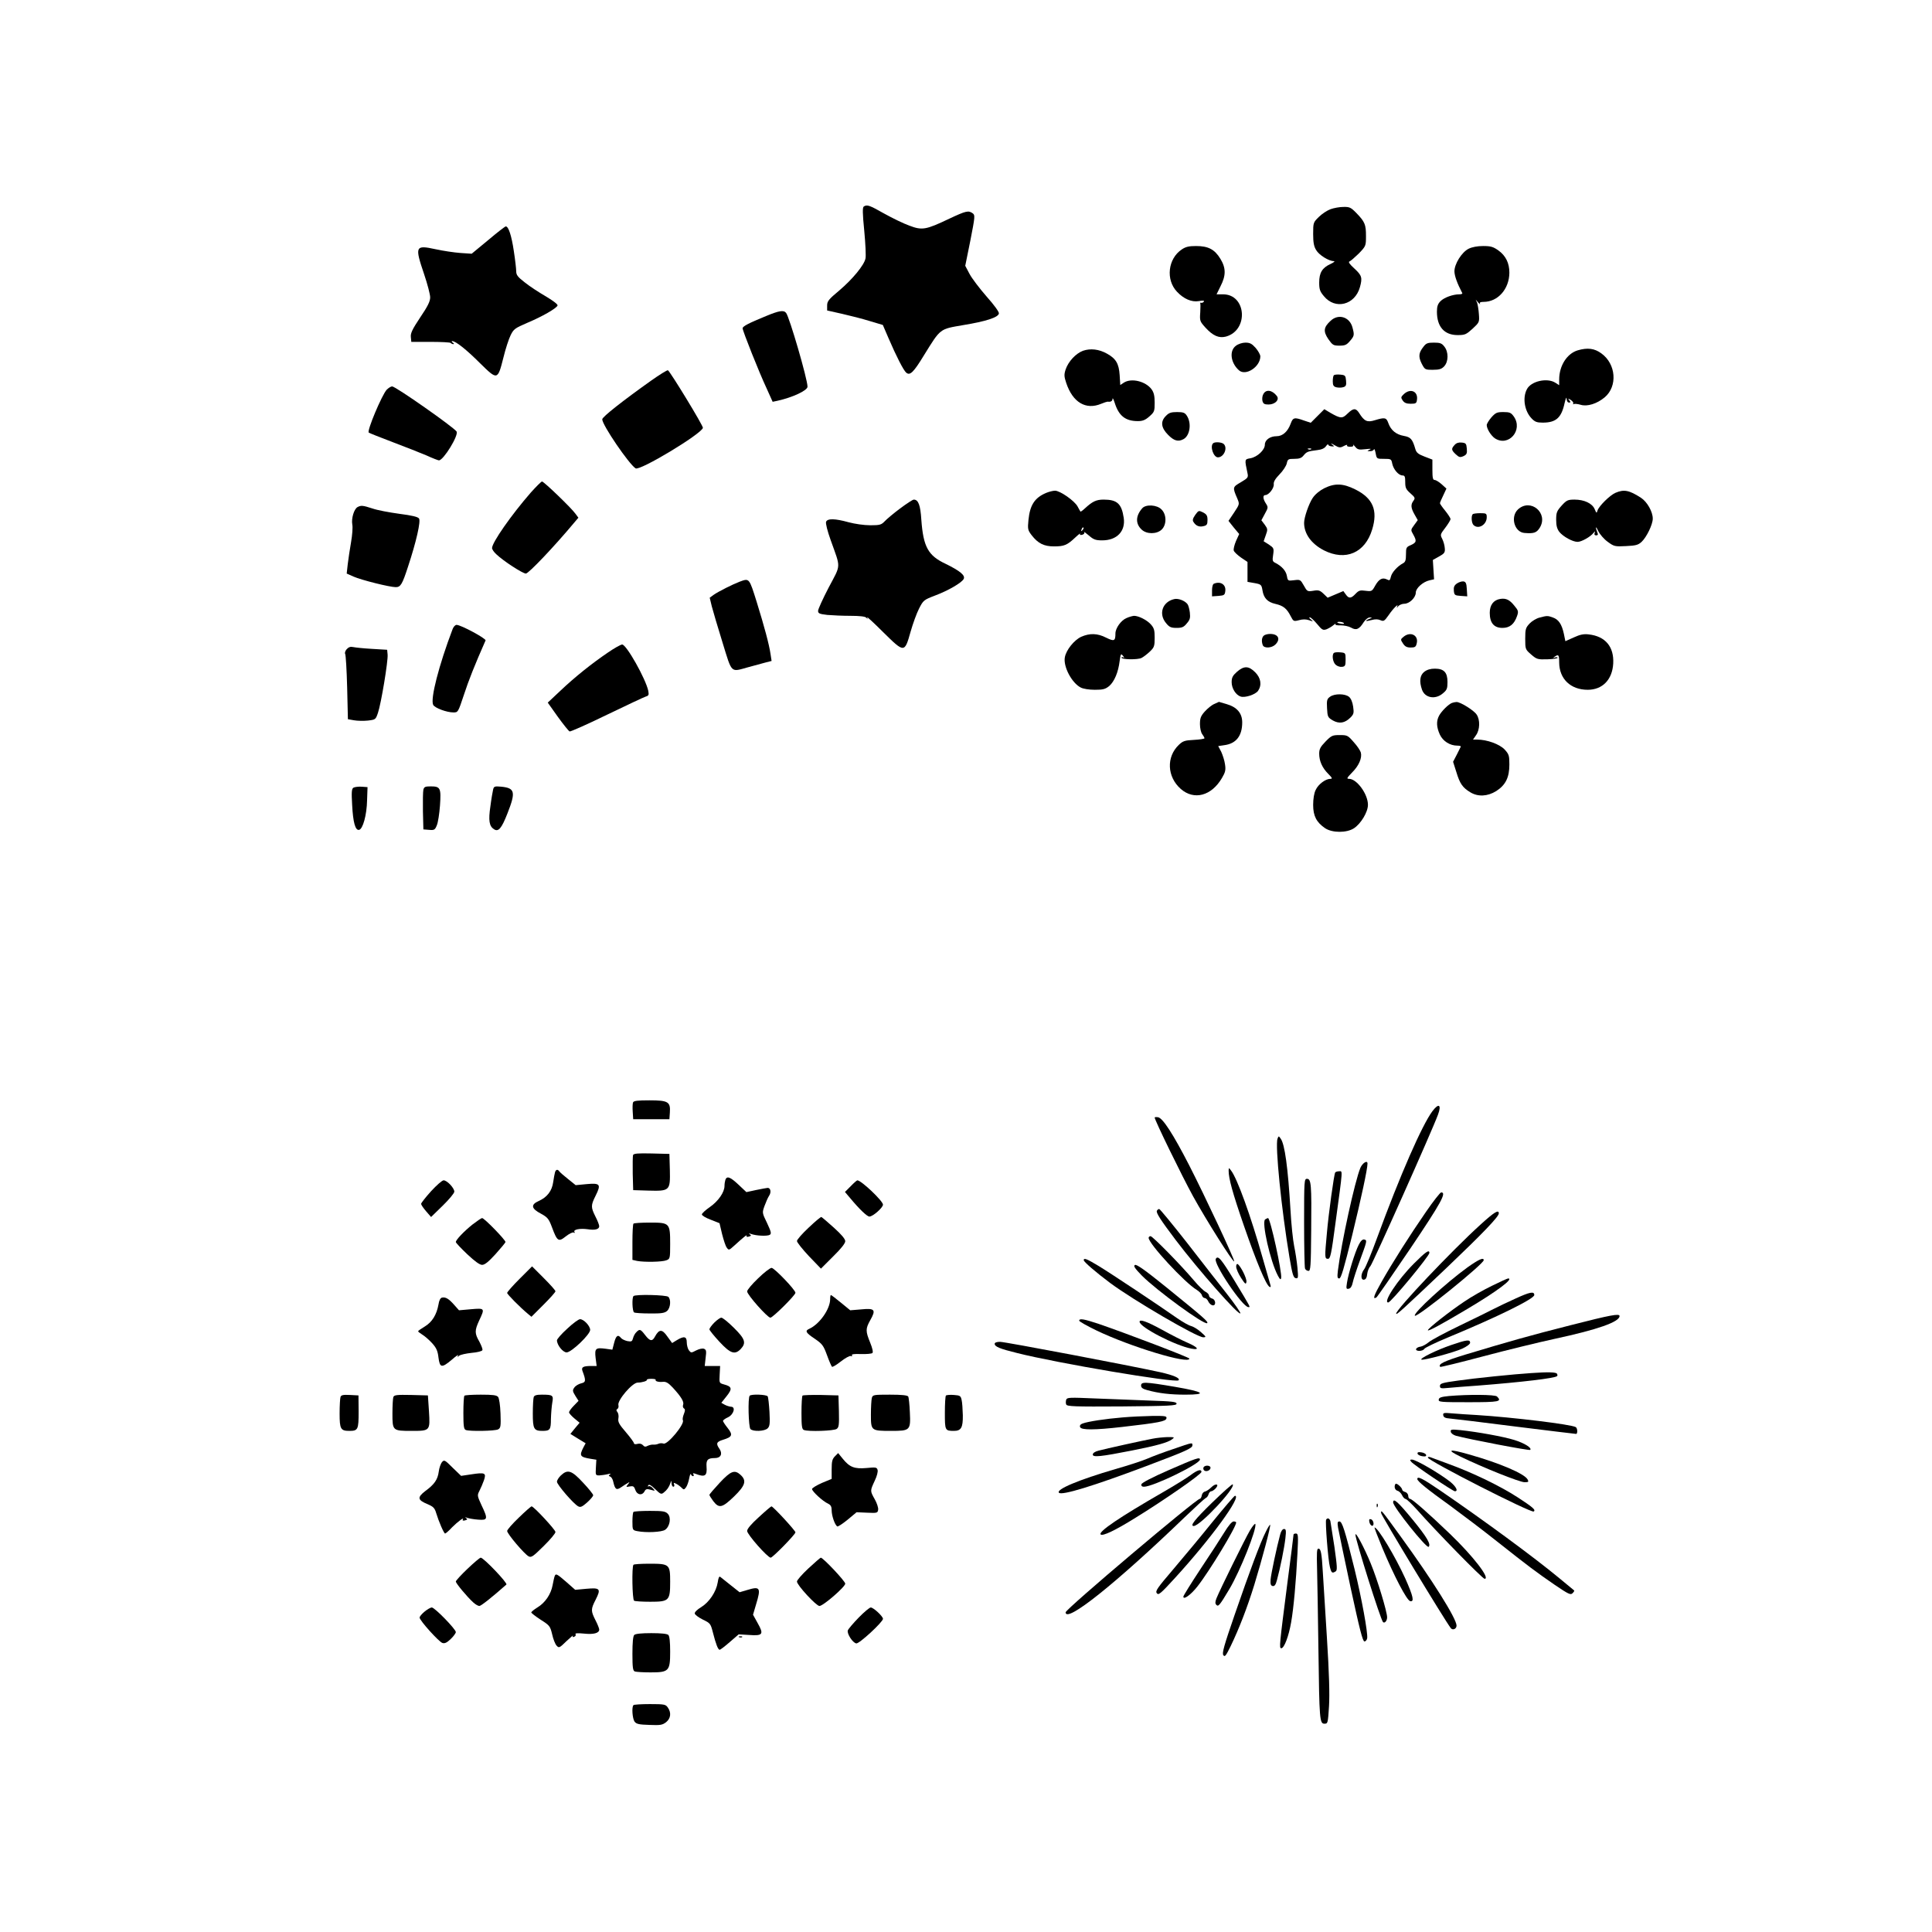  <svg version="1.0" xmlns="http://www.w3.org/2000/svg"
 width="1280pt" height="1280pt" viewBox="0 0 1280 1280"
 preserveAspectRatio="xMidYMid meet"><g transform="translate(0,1280) scale(0.1,-0.1)"
fill="#000000" stroke="none">
<path d="M5723 11432 c-9 -6 -9 -42 3 -162 8 -85 12 -167 8 -183 -9 -44 -86
-137 -173 -211 -71 -59 -81 -72 -81 -100 l0 -33 98 -22 c53 -12 136 -33 184
-48 l87 -26 37 -86 c52 -121 100 -215 118 -230 25 -21 48 1 118 116 111 179
102 172 259 199 152 25 232 51 237 77 2 10 -31 56 -82 113 -47 54 -98 121
-113 150 l-28 53 34 168 c31 159 32 168 15 180 -28 20 -44 16 -155 -36 -155
-74 -180 -78 -264 -46 -39 14 -113 50 -167 80 -97 55 -113 61 -135 47z"/>
<path d="M8815 11414 c-22 -8 -57 -31 -77 -51 -37 -36 -38 -38 -38 -113 0 -57
5 -83 20 -107 19 -33 84 -73 117 -73 10 0 0 -9 -22 -19 -55 -25 -75 -58 -75
-123 0 -45 5 -59 31 -90 75 -92 206 -59 239 60 17 62 13 77 -37 123 -32 29
-42 44 -32 47 8 3 35 27 62 53 46 48 47 50 47 115 0 76 -7 94 -63 152 -37 38
-46 42 -87 41 -25 0 -63 -7 -85 -15z"/>
<path d="M3234 11209 l-109 -90 -75 5 c-41 3 -115 14 -165 25 -134 29 -138 20
-75 -166 22 -65 40 -134 40 -153 0 -27 -16 -59 -66 -133 -52 -78 -65 -105 -62
-130 l3 -32 127 0 c69 0 130 -3 134 -7 4 -5 12 -8 18 -8 6 0 4 5 -4 10 -8 5
-10 10 -4 10 23 0 92 -54 184 -146 116 -114 117 -114 155 36 14 58 36 125 48
149 20 41 29 47 110 82 98 41 194 96 201 115 3 7 -30 32 -77 60 -45 26 -108
67 -139 92 -48 37 -58 50 -58 75 0 16 -7 77 -16 135 -15 101 -35 162 -53 162
-5 0 -58 -41 -117 -91z"/>
<path d="M7829 11147 c-91 -61 -107 -200 -31 -280 44 -47 97 -70 144 -62 28 5
38 4 34 -3 -4 -6 -12 -10 -19 -8 -7 1 -9 1 -6 -1 3 -2 3 -30 1 -62 -4 -56 -3
-60 34 -101 50 -55 90 -72 136 -60 152 42 136 280 -19 280 l-43 0 26 53 c37
72 37 121 -1 183 -38 62 -80 84 -161 84 -47 0 -69 -5 -95 -23z"/>
<path d="M9730 11152 c-46 -23 -95 -102 -94 -151 1 -30 18 -78 52 -143 2 -5
-7 -8 -20 -8 -42 0 -100 -21 -124 -45 -18 -18 -24 -35 -24 -70 0 -100 49 -155
137 -155 49 0 57 4 99 42 45 42 46 43 42 97 -2 31 -8 65 -12 76 l-9 20 17 -20
c10 -11 15 -14 11 -7 -4 8 3 12 24 12 95 0 170 85 171 193 0 64 -24 113 -73
148 -34 24 -50 29 -101 29 -38 0 -74 -7 -96 -18z"/>
<path d="M5075 10706 c-115 -47 -155 -68 -155 -81 0 -17 110 -294 159 -398
l40 -89 33 7 c99 22 198 68 198 93 0 50 -120 462 -142 489 -16 20 -46 15 -133
-21z"/>
<path d="M8816 10675 c-47 -43 -50 -70 -16 -121 29 -41 34 -44 75 -44 36 0 47
5 69 31 29 34 30 39 16 91 -19 69 -93 91 -144 43z"/>
<path d="M8188 10509 c-45 -33 -35 -113 20 -162 45 -41 142 23 142 92 0 11
-14 36 -31 56 -25 28 -38 35 -68 35 -20 0 -48 -9 -63 -21z"/>
<path d="M9431 10503 c-32 -40 -35 -66 -12 -112 21 -40 22 -41 74 -41 43 0 58
5 75 23 29 31 30 95 1 131 -17 22 -28 26 -69 26 -41 0 -52 -4 -69 -27z"/>
<path d="M7175 10476 c-48 -18 -97 -71 -115 -124 -11 -34 -10 -47 4 -89 43
-129 130 -181 232 -138 19 8 38 14 42 14 21 -3 32 3 33 19 0 9 6 -2 14 -26 27
-87 71 -122 154 -122 31 0 49 7 76 31 33 29 35 35 35 91 0 44 -5 67 -20 88
-39 54 -134 77 -184 45 l-24 -16 -4 66 c-5 75 -24 109 -84 142 -53 30 -110 36
-159 19z"/>
<path d="M10453 10479 c-71 -21 -123 -102 -123 -193 l0 -38 -25 16 c-54 35
-162 11 -189 -43 -30 -57 -16 -144 31 -193 22 -23 35 -28 74 -28 88 0 124 32
145 130 7 30 13 43 13 29 1 -16 7 -26 16 -26 12 0 12 3 2 15 -10 13 -9 14 10
2 12 -8 19 -18 16 -24 -3 -5 -2 -6 4 -3 5 3 26 1 46 -5 43 -13 108 7 159 50
86 73 75 221 -23 291 -45 33 -91 39 -156 20z"/>
<path d="M4315 10279 c-186 -132 -325 -241 -325 -257 0 -38 177 -297 221 -325
28 -18 433 226 446 268 4 12 -219 377 -232 382 -6 1 -55 -29 -110 -68z"/>
<path d="M8837 10314 c-4 -4 -7 -22 -7 -40 0 -27 5 -35 24 -40 14 -3 34 -3 46
1 17 5 21 13 18 43 -3 34 -6 37 -38 40 -20 2 -39 0 -43 -4z"/>
<path d="M2562 10218 c-32 -35 -132 -272 -119 -284 3 -3 74 -31 158 -63 85
-32 186 -72 226 -89 39 -18 76 -32 81 -32 30 0 132 166 117 191 -18 28 -404
299 -427 299 -8 0 -24 -10 -36 -22z"/>
<path d="M8370 10189 c-7 -11 -9 -32 -6 -45 5 -19 13 -24 40 -24 44 0 75 32
55 57 -31 40 -72 45 -89 12z"/>
<path d="M9301 10189 c-20 -19 -21 -23 -8 -42 11 -16 25 -22 53 -22 35 0 39 3
42 28 7 55 -44 76 -87 36z"/>
<path d="M8729 10044 l-45 -45 -45 15 c-64 23 -73 20 -88 -21 -19 -52 -53 -83
-93 -83 -44 0 -78 -25 -78 -56 0 -35 -49 -81 -95 -90 -40 -7 -40 -5 -20 -99 6
-28 3 -32 -44 -60 -55 -32 -56 -33 -24 -107 16 -38 16 -38 -21 -94 l-37 -55
35 -44 36 -43 -21 -46 c-11 -26 -18 -54 -15 -64 3 -9 25 -30 48 -46 l43 -29 0
-66 0 -66 46 -8 c44 -8 47 -11 53 -47 8 -52 33 -79 86 -91 52 -12 75 -30 101
-81 18 -35 20 -36 55 -27 24 7 46 7 67 0 29 -10 30 -10 13 4 -11 8 -15 15 -8
15 6 0 28 -20 48 -44 33 -40 39 -43 63 -35 14 6 35 18 45 27 11 9 17 13 14 7
-4 -6 10 -9 34 -8 22 0 53 -6 69 -15 34 -20 54 -12 84 36 12 18 28 31 40 31
18 0 18 -1 -2 -9 -36 -14 -27 -19 14 -8 25 7 43 6 59 -1 21 -9 26 -6 53 32 31
46 72 86 57 57 -4 -9 -1 -8 7 3 8 9 26 17 41 17 34 0 76 41 76 74 0 29 47 71
90 81 l31 7 -4 64 -4 64 41 23 c36 20 41 27 38 56 -1 18 -9 45 -17 61 -14 27
-13 30 20 73 19 25 35 51 35 58 0 7 -16 31 -35 55 -19 23 -35 46 -35 50 0 4
10 28 22 52 l21 45 -32 29 c-17 15 -38 28 -46 28 -12 0 -15 15 -15 68 l0 67
-52 20 c-42 16 -54 26 -61 50 -19 66 -31 79 -76 87 -51 9 -86 37 -103 85 -13
37 -23 39 -89 19 -51 -16 -70 -7 -104 47 -22 35 -39 34 -77 -3 -34 -34 -46
-34 -114 5 l-40 24 -45 -45z m174 -199 c15 8 25 10 22 5 -4 -6 6 -10 20 -10
18 0 24 4 20 13 -4 6 2 1 12 -11 17 -21 25 -23 69 -18 34 4 43 3 29 -3 -19 -9
-19 -10 2 -10 12 -1 23 5 26 12 2 6 7 -5 11 -25 7 -38 7 -38 55 -38 47 0 49
-1 55 -32 8 -38 42 -78 68 -78 15 0 18 -8 18 -44 0 -38 5 -48 34 -74 31 -27
33 -32 21 -49 -20 -26 -18 -48 7 -92 l21 -37 -24 -33 c-23 -31 -23 -33 -6 -62
24 -43 22 -53 -15 -70 -31 -13 -33 -17 -33 -62 0 -38 -4 -51 -20 -59 -37 -20
-74 -61 -80 -89 -6 -25 -9 -27 -26 -18 -30 15 -53 3 -78 -41 -21 -38 -23 -39
-64 -34 -36 5 -45 2 -66 -20 -30 -32 -45 -33 -65 -4 l-16 22 -52 -22 -52 -22
-27 26 c-24 23 -34 26 -68 20 -39 -6 -41 -5 -63 35 -22 39 -24 40 -64 35 -41
-5 -42 -5 -48 28 -6 34 -33 64 -75 86 -21 10 -22 16 -16 55 6 42 4 45 -28 67
l-35 22 14 40 c14 38 13 42 -7 70 l-22 29 23 43 c22 40 23 43 7 68 -20 30 -22
56 -4 56 23 0 59 46 56 72 -2 16 10 36 38 65 23 23 44 56 48 72 6 29 10 31 50
31 33 0 48 5 62 23 20 24 27 27 91 35 28 3 48 12 57 26 8 11 15 16 15 10 0 -5
10 -10 21 -11 21 -2 21 -1 3 13 -11 9 -3 7 17 -5 31 -18 38 -19 62 -6z m-216
-21 c-3 -3 -12 -4 -19 -1 -8 3 -5 6 6 6 11 1 17 -2 13 -5z m217 -1153 c3 -4
-6 -6 -19 -3 -14 2 -25 6 -25 8 0 8 39 4 44 -5z"/>
<path d="M8773 9565 c-31 -16 -60 -40 -76 -64 -26 -39 -57 -129 -57 -165 0
-73 48 -139 131 -182 144 -73 273 -17 320 138 39 127 5 207 -111 265 -82 41
-136 43 -207 8z"/>
<path d="M7725 10045 c-38 -37 -33 -79 14 -126 39 -40 67 -47 101 -29 44 23
56 106 23 156 -13 20 -24 24 -65 24 -39 0 -54 -5 -73 -25z"/>
<path d="M9881 10035 c-17 -20 -31 -43 -31 -51 0 -25 28 -70 54 -88 91 -59
189 55 125 145 -18 25 -27 29 -69 29 -42 0 -51 -4 -79 -35z"/>
<path d="M8037 9863 c-22 -21 3 -93 32 -93 39 0 66 61 39 88 -13 13 -60 16
-71 5z"/>
<path d="M9637 9852 c-23 -25 -22 -34 8 -62 22 -20 28 -22 51 -12 21 10 25 18
22 50 -3 33 -6 37 -34 40 -20 2 -36 -3 -47 -16z"/>
<path d="M3517 9537 c-129 -148 -257 -331 -257 -368 0 -8 12 -27 28 -41 47
-45 175 -128 196 -128 18 0 188 179 320 337 l28 33 -20 27 c-27 38 -209 213
-221 213 -5 0 -38 -33 -74 -73z"/>
<path d="M6930 9534 c-75 -32 -106 -80 -116 -177 -6 -62 -5 -69 21 -103 42
-54 81 -74 148 -74 67 0 87 8 141 59 21 20 36 31 32 24 -4 -7 1 -9 14 -6 11 3
17 10 13 17 -4 6 10 -4 30 -21 32 -28 45 -33 90 -33 97 0 155 61 142 149 -14
94 -44 121 -133 121 -49 0 -74 -12 -124 -58 -15 -14 -29 -24 -30 -21 -2 2 -10
18 -19 34 -21 38 -116 104 -149 104 -14 0 -41 -7 -60 -15z m241 -247 c-10 -9
-11 -8 -5 6 3 10 9 15 12 12 3 -3 0 -11 -7 -18z"/>
<path d="M10703 9535 c-37 -16 -109 -87 -119 -117 -6 -20 -7 -19 -19 9 -16 38
-69 63 -133 63 -45 0 -53 -4 -86 -40 -32 -36 -36 -46 -36 -94 0 -39 6 -60 21
-80 25 -31 88 -66 121 -66 26 0 86 34 105 59 12 14 12 14 8 0 -4 -10 0 -16 10
-16 11 0 14 6 9 16 -16 41 -13 51 4 14 12 -24 39 -55 64 -73 41 -30 47 -32
120 -28 65 3 81 7 104 28 33 31 74 115 74 154 0 46 -37 111 -78 138 -79 51
-113 57 -169 33z"/>
<path d="M5963 9431 c-43 -32 -89 -71 -102 -85 -22 -23 -32 -26 -95 -26 -41 0
-103 9 -144 20 -90 25 -140 26 -149 3 -4 -10 9 -62 31 -123 67 -188 69 -156
-13 -311 -39 -75 -71 -145 -71 -156 0 -17 9 -21 61 -27 34 -3 103 -6 153 -6
60 0 97 -4 105 -12 11 -11 12 -10 6 2 -4 8 44 -36 107 -99 140 -138 141 -138
181 4 15 53 40 122 56 153 28 55 32 58 105 86 88 33 174 83 190 109 14 24 -22
54 -120 102 -115 54 -147 112 -160 292 -6 97 -20 133 -50 133 -7 0 -48 -27
-91 -59z"/>
<path d="M2368 9440 c-23 -14 -41 -75 -34 -115 4 -18 0 -70 -8 -116 -8 -46
-18 -112 -22 -146 l-7 -63 45 -20 c52 -23 240 -70 280 -70 32 0 43 18 81 135
55 166 86 303 73 320 -8 11 -46 20 -131 31 -66 9 -146 24 -177 35 -65 21 -76
22 -100 9z"/>
<path d="M7568 9433 c-45 -51 -46 -103 -4 -142 33 -31 99 -31 132 0 34 32 34
100 -1 134 -30 31 -103 35 -127 8z"/>
<path d="M10057 9425 c-52 -49 -24 -151 43 -156 62 -5 80 1 101 34 60 97 -60
199 -144 122z"/>
<path d="M7919 9389 c-16 -23 -20 -36 -12 -47 16 -26 38 -35 66 -28 23 5 27
12 27 41 0 28 -5 37 -29 50 -29 14 -30 14 -52 -16z"/>
<path d="M9757 9393 c-11 -11 -8 -58 5 -71 32 -32 88 1 88 51 0 25 -3 27 -43
27 -24 0 -47 -3 -50 -7z"/>
<path d="M4900 8946 c-47 -18 -139 -64 -172 -87 l-26 -19 14 -58 c8 -31 40
-139 71 -239 64 -208 52 -196 168 -164 39 11 90 24 114 31 l43 11 -7 46 c-10
66 -40 178 -92 346 -50 159 -48 157 -113 133z"/>
<path d="M9652 8934 c-17 -12 -22 -24 -20 -47 3 -30 6 -32 46 -35 l43 -3 -3
48 c-2 39 -7 49 -23 51 -11 1 -30 -5 -43 -14z"/>
<path d="M8043 8933 c-8 -2 -13 -22 -13 -44 l0 -40 43 3 c38 3 42 6 45 33 5
42 -32 66 -75 48z"/>
<path d="M7780 8831 c-79 -18 -106 -99 -54 -160 21 -26 33 -31 69 -31 36 0 48
5 68 30 21 24 24 36 20 72 -3 24 -10 49 -16 56 -18 23 -61 39 -87 33z"/>
<path d="M9940 8832 c-45 -7 -70 -40 -70 -92 0 -67 28 -100 84 -100 48 0 78
24 97 79 10 29 9 36 -18 68 -31 39 -55 51 -93 45z"/>
<path d="M7463 8705 c-36 -15 -73 -67 -73 -102 0 -50 -8 -54 -61 -28 -58 30
-109 31 -166 6 -47 -22 -99 -87 -108 -135 -12 -61 45 -170 105 -201 17 -9 56
-15 94 -15 54 0 69 4 95 25 34 30 60 91 69 166 7 48 8 51 22 34 9 -11 10 -16
3 -11 -7 4 -13 3 -13 -1 0 -13 108 -15 133 -2 12 6 37 25 55 42 29 28 32 36
32 92 0 51 -4 64 -26 89 -28 30 -81 56 -111 56 -10 -1 -33 -7 -50 -15z"/>
<path d="M10199 8708 c-20 -5 -50 -23 -65 -39 -26 -28 -29 -37 -29 -101 0 -69
1 -71 39 -104 37 -32 43 -34 108 -32 37 1 68 6 68 10 0 4 -8 5 -17 2 -15 -5
-16 -4 -3 5 25 18 30 13 30 -37 0 -109 75 -182 189 -182 98 0 163 67 169 174
6 111 -52 181 -163 193 -32 4 -57 -1 -98 -20 l-56 -25 -10 49 c-14 64 -35 95
-73 108 -35 13 -40 12 -89 -1z"/>
<path d="M2999 8633 c-92 -242 -149 -465 -129 -503 11 -21 90 -50 134 -50 31
0 31 1 70 118 31 95 71 196 143 359 5 12 -163 103 -192 103 -9 0 -20 -12 -26
-27z"/>
<path d="M8372 8588 c-13 -13 -15 -37 -6 -62 9 -23 60 -20 84 4 36 36 19 70
-35 70 -17 0 -36 -5 -43 -12z"/>
<path d="M9300 8582 c-22 -18 -22 -19 -5 -45 13 -20 25 -27 51 -27 28 0 35 4
40 27 14 53 -40 82 -86 45z"/>
<path d="M4028 8477 c-109 -74 -220 -163 -316 -254 l-83 -78 66 -93 c37 -51
72 -95 79 -98 6 -2 117 47 246 110 129 62 245 117 258 121 20 6 22 11 17 38
-17 80 -145 307 -173 307 -9 0 -52 -24 -94 -53z"/>
<path d="M2297 8499 c-10 -11 -14 -25 -10 -32 4 -7 10 -106 13 -222 l5 -210
40 -7 c22 -4 63 -5 92 -2 51 6 52 7 67 51 21 61 68 345 64 386 l-3 32 -100 6
c-55 3 -111 9 -125 12 -18 4 -30 0 -43 -14z"/>
<path d="M8837 8474 c-14 -14 -7 -61 12 -78 11 -10 30 -16 43 -14 20 3 23 8
23 48 0 44 -1 45 -35 48 -20 2 -39 0 -43 -4z"/>
<path d="M8195 8349 c-28 -25 -35 -38 -35 -69 0 -41 28 -85 60 -95 29 -9 97
13 115 38 26 38 19 85 -19 123 -43 43 -74 44 -121 3z"/>
<path d="M9436 8349 c-29 -23 -34 -63 -15 -118 19 -55 88 -68 138 -25 27 22
31 32 31 75 0 64 -23 89 -84 89 -29 0 -52 -7 -70 -21z"/>
<path d="M8812 8184 c-20 -14 -23 -23 -20 -76 3 -57 5 -61 38 -81 43 -24 80
-18 117 19 22 22 24 31 18 72 -4 29 -14 54 -27 65 -26 22 -96 23 -126 1z"/>
<path d="M8045 8136 c-17 -7 -45 -30 -63 -50 -27 -30 -32 -45 -32 -84 0 -26 7
-56 15 -66 8 -11 15 -23 15 -27 0 -4 -31 -9 -70 -11 -60 -3 -73 -7 -100 -33
-84 -80 -78 -212 13 -292 88 -77 204 -46 273 73 22 37 26 53 20 90 -3 24 -15
61 -25 83 l-20 38 40 6 c79 10 119 62 119 151 0 60 -34 101 -103 121 -28 8
-51 15 -51 15 -1 -1 -15 -7 -31 -14z"/>
<path d="M9620 8143 c-23 -8 -70 -55 -86 -85 -19 -36 -17 -75 5 -124 20 -44
67 -74 116 -74 15 0 25 -3 23 -7 -2 -5 -14 -29 -27 -54 l-24 -46 22 -69 c23
-76 41 -102 92 -133 51 -31 114 -28 172 8 62 40 87 90 87 176 0 60 -3 68 -32
100 -34 35 -116 65 -181 65 l-28 0 20 29 c26 36 28 102 4 137 -18 28 -109 84
-133 83 -8 0 -22 -3 -30 -6z"/>
<path d="M8782 7887 c-34 -35 -42 -50 -42 -80 0 -49 20 -94 60 -134 27 -27 29
-33 14 -33 -32 0 -80 -36 -97 -73 -11 -21 -17 -60 -17 -100 0 -73 22 -115 79
-154 48 -32 144 -32 192 0 46 31 92 107 92 155 0 71 -74 172 -125 172 -18 0
-15 6 20 42 45 45 67 96 58 132 -3 12 -24 44 -47 69 -39 45 -43 47 -93 47 -48
0 -55 -3 -94 -43z"/>
<path d="M2341 7581 c-11 -7 -13 -30 -8 -113 6 -117 21 -171 46 -166 25 5 51
98 53 196 l3 87 -40 3 c-22 1 -46 -2 -54 -7z"/>
<path d="M2805 7568 c-3 -13 -4 -77 -3 -143 l3 -120 38 -3 c34 -3 39 0 51 30
8 18 17 77 21 131 8 116 3 127 -61 127 -37 0 -44 -3 -49 -22z"/>
<path d="M3267 7569 c-3 -13 -12 -63 -18 -111 -14 -94 -8 -132 24 -152 29 -19
50 5 89 105 56 142 50 168 -41 177 -44 4 -49 2 -54 -19z"/>
<path d="M4194 5496 c-3 -7 -4 -35 -2 -62 l3 -49 120 0 120 0 3 44 c5 71 -11
81 -135 81 -79 0 -105 -3 -109 -14z"/>
<path d="M9490 5438 c-69 -93 -213 -421 -366 -838 -37 -102 -76 -196 -86 -209
-24 -31 -24 -74 0 -69 11 2 18 14 20 37 2 18 11 42 21 52 16 18 408 895 448
1004 25 67 5 79 -37 23z"/>
<path d="M7650 5396 c0 -17 180 -386 254 -521 86 -156 265 -440 273 -432 6 6
-196 437 -299 638 -106 206 -175 313 -206 317 -12 2 -22 1 -22 -2z"/>
<path d="M8464 5256 c-17 -44 26 -470 79 -786 19 -113 26 -135 41 -138 17 -4
18 1 12 69 -4 41 -14 106 -22 144 -8 39 -19 144 -24 235 -17 286 -38 439 -65
476 -13 19 -14 19 -21 0z"/>
<path d="M4194 5147 c-2 -7 -3 -62 -2 -123 l3 -109 99 -3 c144 -4 147 -1 144
136 l-3 107 -118 3 c-91 2 -119 0 -123 -11z"/>
<path d="M9013 5063 c-37 -89 -126 -497 -149 -680 -5 -44 -4 -53 9 -53 12 0
31 66 86 288 59 242 101 437 101 473 0 25 -33 4 -47 -28z"/>
<path d="M8140 5044 c0 -51 25 -144 101 -364 82 -237 146 -391 169 -405 8 -5
11 -2 7 11 -3 11 -26 92 -52 181 -78 276 -168 526 -209 578 -15 20 -15 20 -16
-1z"/>
<path d="M3677 5033 c-3 -10 -8 -39 -12 -65 -8 -58 -40 -100 -96 -125 -54 -24
-50 -50 15 -84 44 -24 52 -34 73 -90 35 -94 43 -99 92 -60 23 18 46 29 52 25
8 -4 9 -3 5 4 -10 16 36 25 87 18 50 -8 77 0 77 20 0 8 -11 37 -25 64 -31 62
-31 74 1 138 38 76 30 85 -59 77 l-73 -7 -51 41 c-28 22 -54 45 -58 51 -10 15
-23 12 -28 -7z"/>
<path d="M8846 5032 c-8 -13 -44 -273 -55 -402 -15 -160 -15 -170 7 -170 16 0
22 27 50 238 50 368 48 342 24 342 -12 0 -23 -4 -26 -8z"/>
<path d="M4806 4984 c-3 -9 -6 -27 -6 -41 0 -42 -41 -101 -97 -140 -29 -20
-53 -42 -53 -49 0 -7 26 -23 59 -35 l58 -23 17 -72 c10 -39 23 -80 31 -90 13
-18 15 -18 47 11 60 55 91 80 85 68 -5 -7 0 -9 14 -6 16 5 18 8 7 15 -9 7 -7
8 7 3 35 -13 109 -16 125 -6 12 8 9 20 -18 78 -33 68 -33 68 -17 113 9 24 22
55 30 67 16 23 11 53 -9 53 -6 0 -40 -7 -76 -14 l-65 -14 -52 49 c-54 51 -77
60 -87 33z"/>
<path d="M8640 4701 c0 -159 3 -296 6 -305 3 -9 14 -16 23 -16 14 0 16 27 18
268 3 306 0 342 -28 342 -18 0 -19 -11 -19 -289z"/>
<path d="M2856 4908 c-36 -40 -66 -78 -66 -84 0 -6 15 -28 33 -49 l33 -38 77
75 c42 41 77 83 77 93 0 24 -48 75 -71 75 -10 0 -47 -33 -83 -72z"/>
<path d="M5636 4941 l-38 -38 33 -39 c65 -78 114 -124 129 -124 23 0 90 59 90
79 0 24 -144 161 -170 161 -3 0 -23 -17 -44 -39z"/>
<path d="M9448 4772 c-107 -155 -221 -334 -295 -465 -51 -90 -61 -119 -34
-103 6 4 107 150 226 326 204 303 241 371 203 370 -7 -1 -52 -58 -100 -128z"/>
<path d="M7665 4779 c-8 -12 22 -59 124 -194 149 -197 422 -507 429 -486 2 5
-38 63 -89 128 -51 65 -171 218 -266 341 -96 122 -178 222 -183 222 -5 0 -12
-5 -15 -11z"/>
<path d="M9808 4686 c-190 -172 -558 -561 -558 -589 0 -13 43 27 338 307 232
221 342 335 342 357 0 27 -30 9 -122 -75z"/>
<path d="M5358 4667 c-43 -40 -78 -80 -78 -89 0 -9 36 -54 79 -100 l80 -83 80
80 c53 52 81 87 81 102 0 14 -25 44 -76 90 -41 37 -79 69 -82 70 -4 2 -42 -30
-84 -70z"/>
<path d="M3130 4687 c-55 -44 -110 -101 -110 -116 0 -5 34 -41 75 -80 51 -48
83 -71 99 -71 18 0 42 20 88 70 35 39 65 75 67 81 3 11 -140 159 -155 159 -5
0 -34 -20 -64 -43z"/>
<path d="M8382 4721 c-25 -16 34 -278 84 -372 14 -26 19 -30 22 -16 7 36 -72
397 -87 397 -3 0 -12 -4 -19 -9z"/>
<path d="M4197 4693 c-4 -3 -7 -59 -7 -123 l0 -117 31 -7 c48 -9 165 -7 193 4
25 9 26 12 26 108 0 139 -3 142 -134 142 -56 0 -106 -3 -109 -7z"/>
<path d="M7610 4599 c0 -39 240 -298 319 -345 16 -10 32 -26 34 -36 3 -10 11
-18 19 -18 7 0 18 -10 23 -22 6 -13 18 -24 28 -26 25 -5 23 38 -3 45 -11 3
-20 12 -20 19 0 8 -10 19 -22 25 -13 6 -48 40 -78 76 -88 104 -274 293 -287
293 -7 0 -13 -5 -13 -11z"/>
<path d="M9002 4553 c-24 -46 -69 -191 -78 -252 -6 -38 -5 -43 12 -39 12 2 21
16 26 40 4 20 25 85 47 145 49 134 50 136 29 141 -11 2 -23 -9 -36 -35z"/>
<path d="M9367 4428 c-108 -108 -208 -261 -169 -257 18 1 272 308 272 328 0
25 -25 7 -103 -71z"/>
<path d="M8055 4460 c-18 -30 177 -320 216 -320 14 0 19 -9 -91 173 -89 146
-110 172 -125 147z"/>
<path d="M7180 4451 c0 -11 79 -79 175 -151 155 -115 575 -360 617 -360 21 1
20 3 -16 35 -21 19 -50 36 -65 40 -14 3 -55 26 -91 51 -118 83 -444 300 -522
347 -78 47 -98 55 -98 38z"/>
<path d="M9722 4403 c-141 -102 -363 -305 -348 -320 14 -14 456 343 456 368 0
20 -32 6 -108 -48z"/>
<path d="M7519 4419 c-11 -6 -1 -22 46 -70 97 -98 416 -331 433 -315 8 9 -16
31 -269 236 -142 115 -200 156 -210 149z"/>
<path d="M8190 4408 c0 -13 14 -46 32 -74 28 -43 33 -46 36 -26 3 22 -38 104
-58 117 -6 3 -10 -4 -10 -17z"/>
<path d="M3442 4327 c-45 -45 -82 -87 -82 -93 0 -9 85 -95 138 -139 l23 -19
79 79 c44 44 80 84 80 90 0 6 -35 45 -78 88 l-77 77 -83 -83z"/>
<path d="M5023 4331 c-40 -38 -73 -77 -73 -87 0 -22 135 -174 154 -174 16 0
166 149 166 165 0 19 -140 165 -158 165 -10 0 -50 -31 -89 -69z"/>
<path d="M9884 4281 c-54 -26 -137 -73 -182 -104 -99 -66 -241 -178 -242 -190
0 -10 85 36 260 140 197 117 312 203 272 203 -5 0 -53 -22 -108 -49z"/>
<path d="M10039 4196 c-53 -24 -118 -55 -145 -69 -27 -14 -128 -64 -224 -110
-96 -46 -189 -96 -205 -110 -17 -14 -41 -27 -54 -29 -14 -1 -26 -9 -29 -15 -5
-18 45 -17 55 1 4 7 74 41 156 75 326 135 572 256 572 281 0 26 -28 21 -126
-24z"/>
<path d="M4197 4213 c-11 -11 -8 -101 4 -108 5 -4 53 -7 105 -7 77 -1 98 3
114 17 22 20 27 74 8 93 -13 13 -219 18 -231 5z"/>
<path d="M5500 4193 c0 -66 -70 -165 -137 -196 -32 -14 -26 -26 37 -68 48 -33
56 -44 79 -107 14 -39 29 -73 33 -77 3 -4 30 12 59 35 28 22 58 39 66 36 8 -4
11 -1 7 5 -4 7 16 10 60 8 37 -1 71 2 76 7 6 6 0 32 -15 69 -31 76 -31 92 1
149 39 69 30 80 -60 71 l-73 -6 -61 50 c-34 28 -64 51 -67 51 -3 0 -5 -12 -5
-27z"/>
<path d="M2928 4203 c-11 -3 -19 -19 -23 -46 -12 -67 -42 -116 -90 -145 -25
-15 -45 -29 -45 -32 0 -3 13 -13 29 -23 15 -9 44 -34 64 -56 28 -31 37 -51 42
-95 9 -69 21 -71 89 -14 27 24 46 36 41 28 -7 -13 -6 -13 7 -2 9 7 46 15 83
19 37 3 69 11 71 18 3 6 -7 31 -20 56 -32 55 -32 74 -1 141 38 81 38 82 -55
74 l-79 -7 -32 36 c-36 41 -57 53 -81 48z"/>
<path d="M10405 4020 c-272 -69 -406 -107 -698 -195 -140 -43 -182 -63 -165
-81 3 -2 131 29 285 70 154 41 368 93 474 116 284 61 429 112 429 151 0 18
-59 7 -325 -61z"/>
<path d="M4732 4037 c-18 -18 -32 -38 -32 -44 0 -6 30 -43 66 -82 73 -79 103
-89 142 -48 37 40 29 66 -46 140 -37 37 -74 67 -83 67 -8 0 -29 -15 -47 -33z"/>
<path d="M3758 3997 c-38 -34 -68 -69 -68 -77 0 -31 39 -80 64 -80 32 0 156
119 156 149 0 26 -42 71 -67 71 -10 0 -48 -28 -85 -63z"/>
<path d="M7150 4050 c0 -5 51 -34 113 -64 224 -108 617 -227 617 -187 0 8
-420 168 -604 231 -94 31 -126 37 -126 20z"/>
<path d="M7550 4043 c0 -36 237 -158 343 -178 58 -11 44 9 -25 39 -35 15 -112
54 -171 87 -99 54 -147 71 -147 52z"/>
<path d="M4216 3974 c-9 -8 -19 -27 -22 -40 -6 -22 -10 -24 -38 -19 -17 4 -36
13 -42 21 -20 25 -33 15 -45 -32 l-12 -46 -43 6 c-68 9 -75 3 -68 -60 l7 -54
-36 0 c-54 0 -67 -8 -58 -33 24 -64 23 -75 -9 -82 -16 -4 -37 -16 -45 -28 -13
-18 -12 -24 7 -55 l21 -33 -32 -33 c-17 -17 -31 -37 -31 -43 0 -6 16 -24 35
-40 l35 -29 -31 -37 -30 -37 50 -31 51 -31 -15 -28 c-28 -55 -23 -63 48 -75
l38 -6 -3 -52 c-3 -50 -2 -52 22 -52 14 1 39 4 55 8 18 5 25 4 17 -1 -11 -8
-11 -10 1 -15 8 -3 17 -18 20 -34 12 -52 21 -58 53 -36 16 11 36 24 44 28 13
8 13 7 0 -10 -14 -17 -13 -18 12 -13 23 4 29 1 37 -23 12 -34 45 -39 61 -10 8
16 15 18 41 11 31 -9 31 -9 14 10 -10 11 -22 17 -28 13 -6 -4 -7 -1 -2 6 5 9
18 2 46 -25 34 -33 40 -36 56 -23 22 17 36 37 45 64 6 19 6 18 7 -2 1 -13 6
-23 12 -23 6 0 9 7 5 15 -4 12 -2 13 13 5 11 -5 27 -17 36 -26 15 -15 17 -15
30 2 8 11 17 37 21 59 4 22 9 34 11 28 3 -7 9 -13 14 -13 6 0 7 5 3 12 -5 8
-2 9 10 5 67 -26 82 -17 77 47 -3 44 8 56 56 56 39 0 52 29 29 62 -24 34 -19
46 24 59 62 19 67 32 31 78 -17 21 -31 43 -31 47 0 5 15 16 33 24 38 18 53 70
20 70 -10 1 -28 6 -41 13 l-23 13 35 44 c39 49 36 64 -18 78 -31 9 -31 9 -28
65 l3 57 -51 0 -51 0 6 54 c6 46 4 54 -11 60 -11 4 -32 -1 -52 -11 -32 -17
-34 -17 -48 1 -8 11 -14 35 -14 53 0 39 -18 43 -66 14 l-31 -19 -32 44 c-34
49 -54 49 -81 0 -18 -35 -34 -33 -66 9 -30 39 -36 42 -58 19z m128 -315 c-6
-10 19 -17 48 -14 21 2 36 -7 66 -39 55 -60 75 -93 68 -113 -4 -9 -1 -20 5
-24 9 -5 9 -14 0 -37 -7 -17 -10 -35 -7 -41 15 -24 -102 -165 -128 -155 -9 3
-24 3 -33 -1 -10 -5 -26 -7 -35 -6 -10 1 -26 -3 -37 -8 -14 -8 -22 -7 -31 4
-8 9 -21 13 -36 9 -14 -4 -24 -2 -24 4 0 6 -24 39 -54 74 -45 52 -53 68 -49
91 3 15 0 33 -6 41 -9 11 -9 16 -1 21 7 4 10 16 7 26 -8 31 92 149 128 149 29
0 65 11 61 19 -2 3 11 6 29 6 18 0 31 -3 29 -6z"/>
<path d="M9615 3889 c-95 -32 -215 -91 -197 -97 17 -5 213 47 270 73 30 14 52
30 52 39 0 23 -23 20 -125 -15z"/>
<path d="M6590 3897 c0 -19 34 -33 148 -61 264 -67 1052 -200 1070 -181 14 14
-33 34 -122 54 -205 45 -1027 201 -1060 201 -23 0 -36 -5 -36 -13z"/>
<path d="M10145 3703 c-112 -7 -377 -34 -487 -50 -103 -14 -118 -19 -118 -35
0 -17 6 -18 58 -13 31 3 118 10 192 15 294 23 513 49 526 63 4 3 3 10 -1 16
-6 10 -57 12 -170 4z"/>
<path d="M7560 3620 c0 -14 11 -22 41 -30 76 -21 153 -30 252 -30 150 0 124
19 -69 52 -200 34 -224 34 -224 8z"/>
<path d="M2256 3545 c-3 -9 -6 -59 -6 -110 0 -103 7 -115 65 -115 57 0 61 9
61 127 l-1 108 -56 3 c-45 2 -58 0 -63 -13z"/>
<path d="M2606 3544 c-3 -8 -6 -58 -6 -109 0 -114 1 -115 127 -115 123 0 123
0 115 130 l-7 105 -111 3 c-95 2 -113 0 -118 -14z"/>
<path d="M3077 3553 c-4 -3 -7 -55 -7 -114 0 -88 3 -108 16 -113 26 -10 194
-7 214 4 17 9 19 20 16 105 -2 56 -9 101 -16 110 -10 12 -36 15 -115 15 -56 0
-105 -3 -108 -7z"/>
<path d="M3536 3544 c-3 -9 -6 -58 -6 -109 0 -102 7 -115 64 -115 50 0 56 8
56 79 1 36 5 85 9 108 9 49 4 53 -69 53 -34 0 -50 -4 -54 -16z"/>
<path d="M4967 3553 c-13 -12 -8 -208 5 -221 18 -18 94 -15 114 5 14 14 16 31
12 109 -3 50 -8 96 -12 103 -8 12 -108 16 -119 4z"/>
<path d="M5317 3554 c-4 -4 -7 -56 -7 -115 0 -88 3 -108 16 -113 30 -12 200
-6 217 7 15 10 17 27 15 117 l-3 105 -116 3 c-63 1 -118 -1 -122 -4z"/>
<path d="M5776 3538 c-3 -13 -6 -62 -6 -110 0 -107 1 -108 134 -108 126 0 130
3 124 124 -2 50 -7 97 -11 104 -6 8 -42 12 -121 12 -109 0 -114 -1 -120 -22z"/>
<path d="M6267 3554 c-4 -4 -7 -56 -7 -115 0 -116 1 -119 60 -119 48 0 60 22
59 103 -1 40 -4 86 -8 102 -6 27 -10 30 -51 33 -25 2 -49 0 -53 -4z"/>
<path d="M9600 3551 c-51 -5 -66 -10 -68 -23 -3 -17 11 -18 197 -18 206 0 223
4 189 38 -13 13 -190 14 -318 3z"/>
<path d="M7064 3527 c-3 -10 -4 -24 0 -32 5 -13 52 -15 368 -13 315 3 363 5
363 18 0 13 -29 16 -180 21 -99 4 -262 10 -362 14 -165 7 -183 7 -189 -8z"/>
<path d="M9562 3423 c2 -13 14 -19 43 -21 22 -2 217 -25 434 -53 217 -27 398
-49 403 -49 11 0 10 37 -2 45 -30 18 -417 65 -655 80 -55 3 -129 8 -163 11
-58 5 -63 4 -60 -13z"/>
<path d="M7435 3409 c-110 -9 -228 -27 -262 -40 -15 -5 -21 -14 -17 -24 8 -20
94 -20 278 1 244 28 290 37 294 57 3 15 -6 17 -95 16 -54 -1 -143 -5 -198 -10z"/>
<path d="M9612 3314 c1 -10 17 -21 33 -26 89 -24 487 -100 493 -94 13 13 -38
45 -106 66 -71 22 -242 53 -355 65 -62 6 -68 5 -65 -11z"/>
<path d="M7635 3268 c-64 -12 -309 -66 -357 -79 -24 -6 -38 -16 -38 -26 0 -19
52 -14 260 27 167 33 237 53 265 74 19 14 17 15 -30 15 -27 -1 -72 -5 -100
-11z"/>
<path d="M7774 3200 c-61 -20 -138 -49 -170 -63 -32 -14 -129 -46 -214 -70
-243 -71 -396 -135 -374 -157 19 -19 226 44 579 177 260 98 305 118 305 137 0
20 4 21 -126 -24z"/>
<path d="M9675 3150 c148 -72 393 -170 425 -170 27 0 29 2 21 18 -21 39 -189
110 -392 167 -129 37 -149 31 -54 -15z"/>
<path d="M9392 3168 c3 -7 17 -14 32 -16 20 -3 27 0 24 10 -3 7 -17 14 -32 16
-20 3 -27 0 -24 -10z"/>
<path d="M5532 3152 c-18 -18 -22 -34 -22 -86 l0 -64 -65 -27 c-36 -16 -65
-34 -65 -40 0 -16 72 -82 106 -97 18 -9 24 -19 24 -45 0 -35 21 -96 37 -106 4
-3 35 17 68 44 l60 50 70 -3 c66 -3 70 -2 73 20 2 12 -8 43 -22 68 -32 57 -32
56 -1 123 15 31 23 62 19 73 -5 17 -12 18 -73 12 -80 -7 -112 5 -158 62 l-30
37 -21 -21z"/>
<path d="M9460 3143 c0 -20 683 -368 701 -357 16 10 -5 28 -108 95 -111 72
-292 160 -448 217 -60 22 -118 44 -127 47 -10 4 -18 3 -18 -2z"/>
<path d="M7745 3061 c-112 -49 -181 -85 -183 -95 -2 -11 4 -16 17 -16 61 0
371 151 371 180 0 18 -24 10 -205 -69z"/>
<path d="M2928 3113 c-8 -10 -18 -38 -21 -62 -7 -53 -28 -85 -90 -130 -54 -42
-51 -59 17 -87 37 -16 46 -25 56 -59 17 -56 51 -135 59 -135 4 0 25 18 46 41
39 39 84 72 71 51 -4 -6 2 -8 15 -5 16 5 18 8 7 15 -9 7 -7 7 7 2 11 -4 44
-10 73 -12 64 -5 66 4 22 96 -28 61 -29 65 -14 94 9 17 22 48 30 70 17 50 8
54 -84 40 l-67 -10 -56 54 c-52 52 -56 54 -71 37z"/>
<path d="M9350 3115 c17 -21 276 -195 289 -195 24 0 8 31 -31 63 -72 56 -227
147 -254 147 -13 0 -14 -3 -4 -15z"/>
<path d="M7974 3079 c-3 -6 -2 -15 3 -20 13 -13 43 -1 43 17 0 16 -36 19 -46
3z"/>
<path d="M7888 3027 c-24 -18 -108 -70 -186 -115 -278 -160 -427 -260 -410
-278 13 -13 94 25 232 111 187 115 435 287 436 303 0 21 -27 13 -72 -21z"/>
<path d="M3716 3025 c-14 -13 -26 -32 -26 -42 0 -19 110 -147 141 -163 15 -8
26 -3 59 26 22 20 40 41 40 48 0 6 -30 44 -68 84 -75 81 -101 89 -146 47z"/>
<path d="M4768 2976 c-38 -41 -68 -76 -68 -80 0 -4 12 -23 26 -42 38 -49 59
-44 137 31 75 73 85 105 44 143 -40 37 -65 27 -139 -52z"/>
<path d="M9390 3001 c0 -14 63 -66 222 -180 79 -58 215 -161 303 -231 215
-170 262 -205 384 -289 93 -63 107 -70 120 -56 8 8 13 16 10 18 -2 2 -46 38
-98 81 -173 143 -497 381 -795 585 -113 77 -146 93 -146 72z"/>
<path d="M8025 2946 c-13 -13 -32 -26 -42 -28 -10 -2 -19 -13 -21 -26 -2 -12
-8 -22 -13 -22 -24 0 -889 -731 -889 -752 0 -75 332 190 790 631 69 66 131
123 138 126 8 3 16 14 19 25 3 11 11 20 18 20 6 0 20 9 29 19 27 30 0 36 -29
7z"/>
<path d="M8031 2845 c-118 -115 -149 -155 -122 -155 42 0 280 254 258 276 -3
3 -64 -51 -136 -121z"/>
<path d="M9240 2949 c0 -12 8 -23 19 -26 10 -2 24 -16 30 -29 6 -13 16 -24 23
-25 7 0 39 -31 72 -67 128 -145 438 -462 452 -462 40 0 -76 150 -229 297 -145
139 -252 233 -266 233 -6 0 -11 9 -11 19 0 11 -9 23 -20 26 -11 3 -20 10 -20
15 0 11 -29 40 -41 40 -5 0 -9 -9 -9 -21z"/>
<path d="M8034 2718 c-76 -95 -194 -236 -261 -315 -105 -123 -120 -144 -109
-158 11 -16 25 -4 121 101 237 259 445 544 397 544 -5 0 -71 -78 -148 -172z"/>
<path d="M9230 2846 c0 -30 222 -307 235 -294 17 16 -11 64 -106 180 -97 118
-129 147 -129 114z"/>
<path d="M9121 2824 c0 -11 3 -14 6 -6 3 7 2 16 -1 19 -3 4 -6 -2 -5 -13z"/>
<path d="M3438 2746 c-43 -41 -78 -81 -78 -89 0 -19 114 -153 142 -168 18 -10
30 -1 99 67 44 43 79 85 79 94 0 15 -144 170 -158 170 -4 0 -42 -33 -84 -74z"/>
<path d="M5028 2749 c-52 -47 -78 -78 -78 -92 0 -23 136 -177 156 -177 13 0
164 154 164 168 0 11 -148 172 -159 172 -3 0 -41 -32 -83 -71z"/>
<path d="M4197 2783 c-4 -3 -7 -32 -7 -63 0 -56 1 -58 31 -64 60 -12 164 -7
186 9 31 22 41 80 18 105 -16 17 -31 20 -120 20 -56 0 -105 -3 -108 -7z"/>
<path d="M9150 2776 c0 -14 423 -713 462 -763 13 -16 38 -5 38 17 0 46 -160
301 -370 590 -132 182 -130 179 -130 156z"/>
<path d="M8786 2732 c-7 -12 13 -270 25 -314 10 -40 15 -43 38 -29 12 8 10 32
-8 162 -13 85 -25 162 -27 172 -6 18 -19 23 -28 9z"/>
<path d="M9072 2718 c2 -12 9 -23 16 -26 18 -6 15 35 -4 42 -11 4 -15 0 -12
-16z"/>
<path d="M8111 2647 c-24 -39 -95 -149 -158 -243 -62 -94 -113 -176 -113 -182
0 -24 50 12 93 67 81 103 257 394 257 424 0 4 -8 7 -17 7 -11 0 -34 -27 -62
-73z"/>
<path d="M8865 2679 c4 -22 41 -201 83 -397 60 -277 80 -357 92 -357 8 0 16
10 18 22 5 36 -37 266 -84 458 -64 259 -82 315 -100 315 -13 0 -14 -8 -9 -41z"/>
<path d="M8281 2660 c-33 -56 -197 -389 -221 -448 -10 -25 -10 -36 -1 -45 13
-13 21 -4 86 105 70 117 183 399 172 431 -2 6 -18 -13 -36 -43z"/>
<path d="M8387 2653 c-35 -68 -106 -258 -207 -551 -70 -203 -85 -255 -75 -268
10 -14 17 -4 49 61 55 114 109 253 156 405 51 167 111 392 105 398 -2 2 -15
-18 -28 -45z"/>
<path d="M9159 2543 c78 -187 162 -347 184 -351 28 -6 21 30 -33 151 -65 143
-181 337 -203 337 -3 0 21 -62 52 -137z"/>
<path d="M8481 2632 c-22 -82 -60 -259 -63 -297 -2 -31 1 -40 14 -43 12 -2 20
8 28 39 22 80 49 215 56 277 6 53 4 62 -9 62 -10 0 -20 -14 -26 -38z"/>
<path d="M8570 2633 c0 -5 -18 -150 -41 -323 -53 -413 -55 -430 -40 -430 19 0
49 79 65 171 17 97 32 266 42 457 6 118 5 132 -10 132 -9 0 -16 -3 -16 -7z"/>
<path d="M8980 2633 c0 -35 166 -562 183 -580 11 -10 27 9 27 32 0 37 -65 252
-109 358 -40 98 -100 212 -101 190z"/>
<path d="M8726 2403 c2 -76 6 -318 9 -538 6 -459 8 -485 40 -485 22 0 23 4 30
115 5 79 1 220 -14 457 -12 189 -24 384 -27 433 -7 124 -13 155 -29 155 -11 0
-12 -26 -9 -137z"/>
<path d="M3097 2406 c-42 -40 -77 -78 -77 -84 0 -12 75 -102 116 -139 14 -13
32 -23 40 -23 11 0 83 57 179 142 10 9 -151 178 -170 178 -6 0 -45 -33 -88
-74z"/>
<path d="M5356 2409 c-42 -39 -76 -78 -76 -87 0 -24 128 -162 149 -162 25 0
171 127 171 148 0 16 -147 172 -162 172 -3 0 -40 -32 -82 -71z"/>
<path d="M4197 2433 c-12 -11 -8 -231 4 -238 5 -4 54 -7 107 -7 125 0 132 7
132 132 0 116 -4 120 -137 120 -55 0 -103 -3 -106 -7z"/>
<path d="M3675 2358 c-3 -7 -9 -34 -14 -61 -11 -59 -49 -116 -101 -147 -22
-14 -40 -28 -40 -33 0 -4 28 -26 62 -48 60 -38 63 -43 76 -96 7 -32 20 -65 29
-75 16 -18 19 -17 66 29 28 26 47 42 43 36 -5 -9 -2 -11 8 -7 9 3 13 11 9 17
-4 7 14 8 56 4 64 -7 101 3 101 27 0 7 -11 35 -25 62 -31 61 -31 73 1 135 37
73 30 81 -60 73 l-75 -7 -59 52 c-62 54 -70 58 -77 39z"/>
<path d="M4755 2316 c-10 -62 -56 -131 -110 -164 -25 -15 -44 -33 -42 -42 1
-8 25 -26 53 -40 50 -24 52 -27 67 -85 20 -78 34 -115 45 -115 5 0 35 23 67
51 l59 51 68 -4 c92 -7 100 4 58 78 l-31 56 20 68 c34 111 27 122 -58 96 l-51
-15 -58 46 c-31 25 -62 50 -69 55 -8 7 -13 -3 -18 -36z"/>
<path d="M2812 2122 c-18 -15 -32 -32 -32 -39 0 -19 128 -161 151 -168 16 -5
30 2 55 26 19 18 34 39 34 46 0 19 -140 163 -159 163 -9 0 -31 -13 -49 -28z"/>
<path d="M5689 2083 c-37 -38 -69 -76 -72 -85 -7 -21 32 -82 56 -86 19 -4 177
142 177 163 0 16 -63 75 -81 75 -8 0 -44 -30 -80 -67z"/>
<path d="M4202 1968 c-8 -8 -12 -50 -12 -124 0 -93 3 -113 16 -118 9 -3 55 -6
103 -6 123 0 131 8 131 138 0 63 -4 102 -12 110 -8 8 -48 12 -113 12 -65 0
-105 -4 -113 -12z"/>
<path d="M4898 1953 c7 -3 16 -2 19 1 4 3 -2 6 -13 5 -11 0 -14 -3 -6 -6z"/>
<path d="M4197 1503 c-13 -12 -7 -89 7 -109 12 -16 29 -20 98 -22 73 -3 86 -1
111 18 31 25 36 63 11 98 -14 20 -23 22 -118 22 -56 0 -106 -3 -109 -7z"/>
</g>
</svg>
